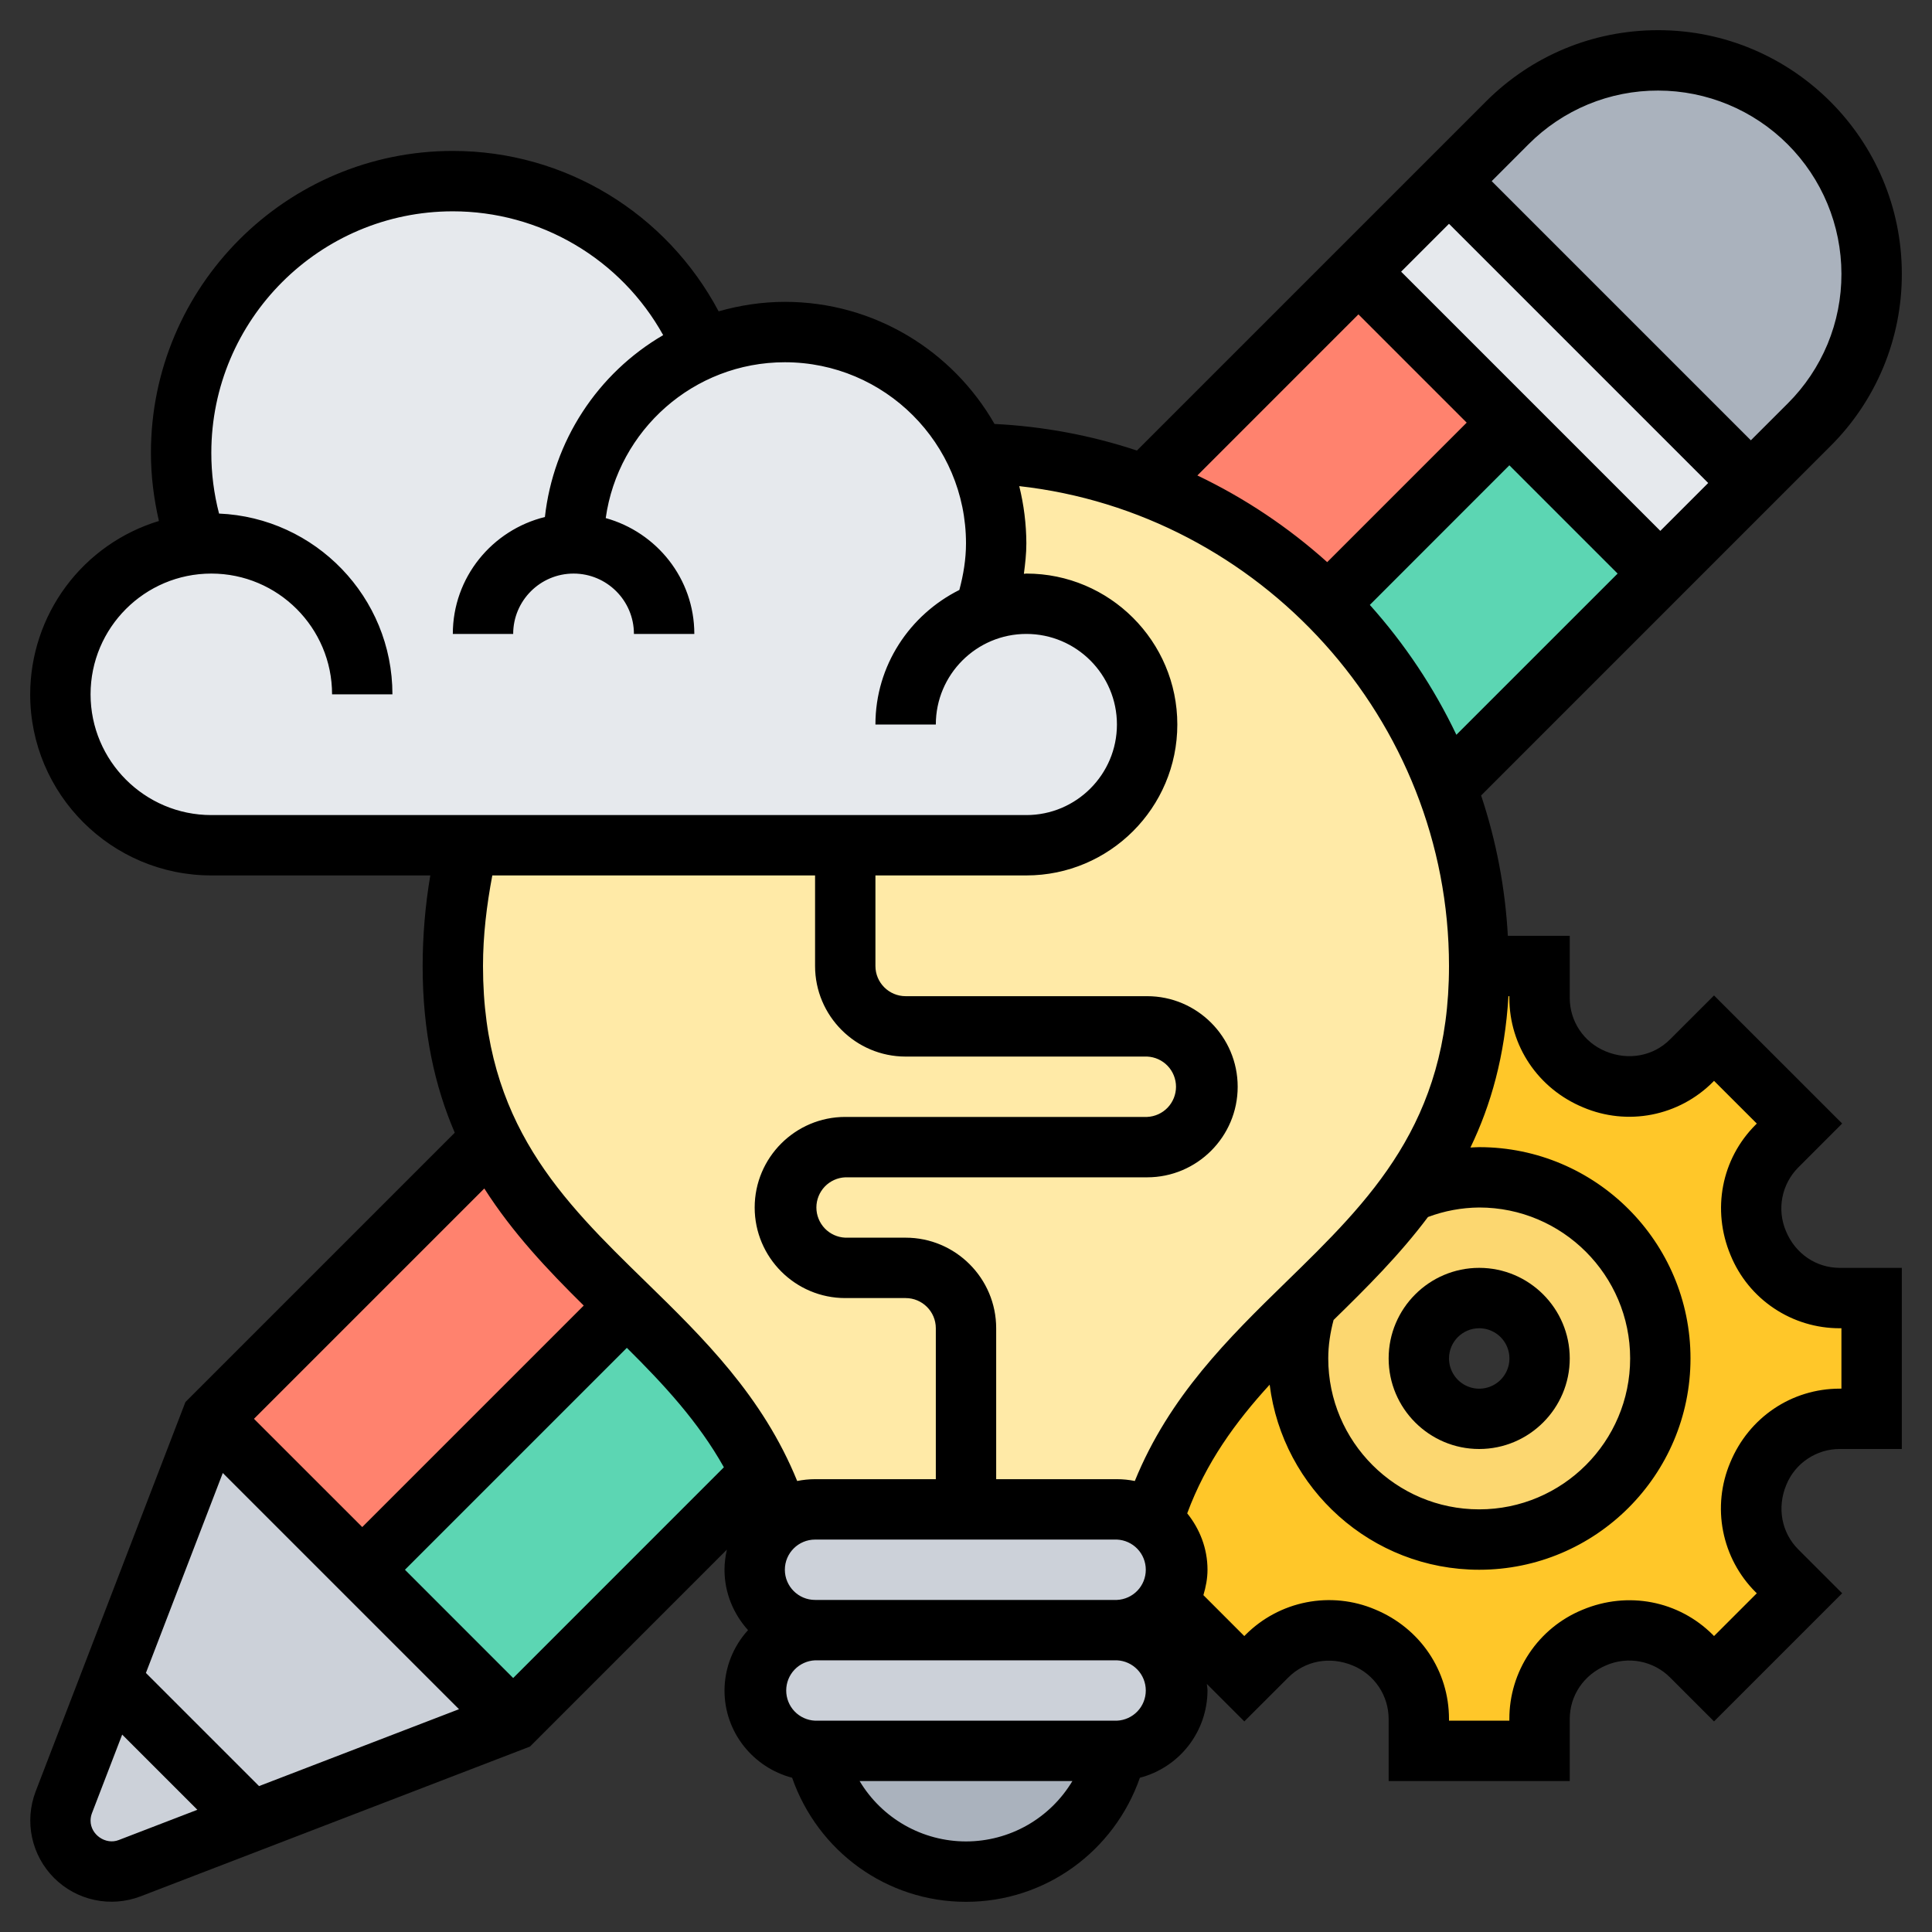 <svg width="50" height="50" viewBox="0 0 50 50" fill="none" xmlns="http://www.w3.org/2000/svg">
<rect x="0" y="0" width="50" height="50" fill="#333333" stroke="none"/>
<g clip-path="url(#clip0_2511_689)">
<path d="M42.969 14.844L37.445 20.367C36.789 18.602 35.773 17.016 34.477 15.695L34.391 15.609L39.062 10.938L42.969 14.844ZM19.688 38.125L13.281 44.531L9.375 40.625L16.219 33.781C17.539 35.07 18.852 36.359 19.688 38.125Z" fill="#5CD6B3"/>
<path d="M16.219 33.781L9.375 40.625L5.469 36.719L12.711 29.477C13.367 30.797 14.289 31.852 15.273 32.852C15.586 33.164 15.898 33.477 16.219 33.781ZM39.062 10.938L34.391 15.609C33.044 14.259 31.421 13.216 29.633 12.555L35.156 7.031L39.062 10.938Z" fill="#FF826E"/>
<path d="M48.438 7.086C48.438 8.555 47.859 9.953 46.82 10.992L45.312 12.5L37.5 4.688L39.008 3.18C39.52 2.666 40.129 2.259 40.8 1.981C41.47 1.704 42.188 1.562 42.914 1.562C44.438 1.562 45.82 2.18 46.82 3.18C47.82 4.18 48.438 5.562 48.438 7.086Z" fill="#AAB2BD"/>
<path d="M13.281 44.531L3.352 48.352C3.114 48.441 2.855 48.459 2.607 48.405C2.359 48.351 2.132 48.227 1.952 48.048C1.773 47.868 1.649 47.641 1.595 47.393C1.541 47.145 1.559 46.886 1.648 46.648L5.469 36.719L9.375 40.625L13.281 44.531Z" fill="#CCD1D9"/>
<path d="M45.312 12.5L42.969 14.844L39.062 10.938L35.156 7.031L37.5 4.688L45.312 12.5Z" fill="#E6E9ED"/>
<path d="M39.844 25.82C39.844 26.75 40.398 27.578 41.25 27.93C41.258 27.93 41.273 27.938 41.281 27.938C42.133 28.297 43.117 28.109 43.773 27.453L44.359 26.867L46.57 29.078L45.984 29.664C45.328 30.32 45.141 31.305 45.5 32.156C45.5 32.164 45.508 32.18 45.508 32.188C45.859 33.039 46.688 33.594 47.617 33.594H48.438V36.719H47.617C46.688 36.719 45.859 37.273 45.508 38.125C45.508 38.133 45.5 38.148 45.5 38.156C45.141 39.008 45.328 39.992 45.984 40.648L46.57 41.234L44.359 43.445L43.773 42.859C43.117 42.203 42.133 42.016 41.281 42.375C41.273 42.375 41.258 42.383 41.25 42.383C40.398 42.734 39.844 43.562 39.844 44.492V45.312H36.719V44.492C36.719 43.562 36.164 42.734 35.312 42.383C35.305 42.383 35.289 42.375 35.281 42.375C34.865 42.198 34.405 42.15 33.961 42.236C33.517 42.323 33.109 42.54 32.789 42.859L32.203 43.445L30.227 41.469C30.383 41.227 30.469 40.938 30.469 40.625C30.469 40.109 30.211 39.641 29.82 39.359C30.578 36.922 32.188 35.336 33.805 33.766C33.672 34.211 33.594 34.672 33.594 35.156C33.594 37.742 35.695 39.844 38.281 39.844C40.867 39.844 42.969 37.742 42.969 35.156C42.968 34.385 42.777 33.625 42.413 32.945C42.048 32.264 41.522 31.685 40.88 31.257C40.238 30.829 39.5 30.566 38.732 30.491C37.964 30.416 37.189 30.532 36.477 30.828C37.531 29.352 38.281 27.547 38.281 25H39.844V25.82Z" fill="#FFC729"/>
<path d="M38.281 30.469C40.867 30.469 42.969 32.57 42.969 35.156C42.969 37.742 40.867 39.844 38.281 39.844C35.695 39.844 33.594 37.742 33.594 35.156C33.594 34.672 33.672 34.211 33.805 33.766V33.758C34.75 32.844 35.695 31.922 36.477 30.828C37.031 30.602 37.641 30.469 38.281 30.469ZM39.844 35.156C39.844 34.297 39.141 33.594 38.281 33.594C37.422 33.594 36.719 34.297 36.719 35.156C36.719 36.016 37.422 36.719 38.281 36.719C39.141 36.719 39.844 36.016 39.844 35.156Z" fill="#FCD770"/>
<path d="M25 48.438C23.164 48.438 21.562 47.188 21.117 45.406L21.094 45.312H28.906L28.883 45.406C28.664 46.273 28.164 47.042 27.461 47.594C26.781 48.125 25.922 48.438 25 48.438Z" fill="#AAB2BD"/>
<path d="M28.906 42.188C29.766 42.188 30.469 42.891 30.469 43.75C30.469 44.18 30.297 44.57 30.008 44.852C29.727 45.141 29.336 45.312 28.906 45.312H21.094C20.234 45.312 19.531 44.609 19.531 43.75C19.531 43.32 19.703 42.93 19.992 42.648C20.273 42.359 20.664 42.188 21.094 42.188H28.906ZM30.469 40.625C30.469 40.938 30.383 41.227 30.227 41.469C30.164 41.562 30.086 41.648 30.008 41.727C29.727 42.016 29.336 42.188 28.906 42.188H21.094C20.234 42.188 19.531 41.484 19.531 40.625C19.531 40.195 19.703 39.805 19.992 39.523C20.047 39.461 20.109 39.406 20.18 39.359C20.438 39.172 20.75 39.062 21.094 39.062H28.906C29.32 39.064 29.717 39.229 30.009 39.522C30.302 39.815 30.467 40.211 30.469 40.625Z" fill="#CCD1D9"/>
<path d="M37.445 20.367C36.789 18.602 35.773 17.016 34.477 15.695L34.391 15.609C33.044 14.259 31.421 13.216 29.633 12.555C28.266 12.039 26.797 11.75 25.258 11.719H25.25C25.594 12.43 25.781 13.219 25.781 14.062C25.781 14.672 25.68 15.266 25.492 15.812V15.82C25.828 15.695 26.188 15.625 26.562 15.625C28.289 15.625 29.688 17.023 29.688 18.75C29.688 20.477 28.289 21.875 26.562 21.875H12.086C11.844 22.875 11.719 23.922 11.719 25C11.719 26.828 12.102 28.266 12.711 29.477C13.367 30.797 14.289 31.852 15.273 32.852C15.586 33.164 15.898 33.477 16.219 33.781C17.539 35.07 18.852 36.359 19.688 38.125C19.883 38.508 20.047 38.922 20.18 39.359C20.438 39.172 20.75 39.062 21.094 39.062H28.906C29.25 39.062 29.562 39.172 29.82 39.359C30.578 36.922 32.188 35.336 33.805 33.766V33.758C34.75 32.844 35.695 31.922 36.477 30.828C37.531 29.352 38.281 27.547 38.281 25C38.281 23.367 37.984 21.805 37.445 20.367Z" fill="#FFEAA7"/>
<path d="M18.203 9.016C18.852 8.742 19.562 8.594 20.312 8.594C22.5 8.594 24.375 9.867 25.25 11.719C25.594 12.43 25.781 13.219 25.781 14.062C25.781 14.672 25.68 15.266 25.492 15.812V15.82C25.828 15.695 26.188 15.625 26.562 15.625C28.289 15.625 29.688 17.023 29.688 18.75C29.688 20.477 28.289 21.875 26.562 21.875H5.469C3.312 21.875 1.562 20.125 1.562 17.969C1.562 15.938 3.109 14.273 5.094 14.086V14.078C4.828 13.344 4.688 12.547 4.688 11.719C4.688 9.854 5.428 8.066 6.747 6.747C8.066 5.428 9.854 4.688 11.719 4.688C14.633 4.688 17.133 6.461 18.195 8.984L18.203 9.016Z" fill="#E6E9ED"/>
<path d="M38.281 37.5C39.573 37.5 40.625 36.448 40.625 35.156C40.625 33.864 39.573 32.812 38.281 32.812C36.989 32.812 35.938 33.864 35.938 35.156C35.938 36.448 36.989 37.5 38.281 37.5ZM38.281 34.375C38.436 34.375 38.587 34.421 38.716 34.507C38.845 34.592 38.945 34.715 39.004 34.857C39.064 35 39.079 35.158 39.049 35.309C39.019 35.461 38.944 35.601 38.835 35.71C38.726 35.819 38.586 35.894 38.434 35.924C38.283 35.954 38.125 35.939 37.982 35.879C37.84 35.82 37.717 35.72 37.632 35.591C37.546 35.462 37.5 35.311 37.5 35.156C37.5 34.725 37.851 34.375 38.281 34.375Z" fill="black"/>
<path d="M46.219 31.858C46.103 31.583 46.071 31.28 46.128 30.988C46.185 30.695 46.328 30.426 46.538 30.215L47.675 29.077L44.359 25.762L43.221 26.899C42.791 27.331 42.145 27.456 41.548 27.206C41.275 27.093 41.041 26.902 40.876 26.656C40.712 26.41 40.624 26.12 40.625 25.824V24.219H39.023C38.955 22.983 38.723 21.761 38.331 20.587L47.371 11.546C47.959 10.962 48.424 10.267 48.742 9.501C49.059 8.736 49.221 7.915 49.219 7.087C49.219 3.61 46.39 0.781 42.913 0.781C41.229 0.781 39.645 1.438 38.455 2.628L29.423 11.66C28.232 11.265 26.992 11.034 25.738 10.972C24.66 9.088 22.634 7.812 20.312 7.812C19.718 7.812 19.145 7.902 18.598 8.057C17.25 5.522 14.63 3.906 11.719 3.906C7.411 3.906 3.906 7.411 3.906 11.719C3.906 12.317 3.98 12.906 4.113 13.483C3.151 13.775 2.307 14.368 1.707 15.176C1.107 15.984 0.783 16.963 0.781 17.969C0.781 20.554 2.884 22.656 5.469 22.656H11.136C11.005 23.431 10.939 24.215 10.938 25C10.938 26.72 11.255 28.119 11.769 29.314L4.799 36.284L0.921 46.367C0.777 46.746 0.745 47.158 0.83 47.555C0.915 47.951 1.113 48.315 1.399 48.601C1.686 48.888 2.049 49.086 2.446 49.17C2.842 49.255 3.255 49.223 3.634 49.079L13.716 45.201L18.812 40.104C18.774 40.272 18.75 40.445 18.75 40.625C18.75 41.227 18.985 41.772 19.359 42.188C18.969 42.614 18.752 43.172 18.75 43.75C18.75 44.836 19.496 45.744 20.5 46.008C21.166 47.914 22.948 49.219 25 49.219C27.052 49.219 28.834 47.914 29.5 46.008C30 45.877 30.443 45.585 30.759 45.177C31.076 44.768 31.248 44.267 31.25 43.75C31.25 43.691 31.237 43.637 31.233 43.58L32.203 44.55L33.341 43.413C33.772 42.981 34.415 42.855 35.013 43.105C35.287 43.218 35.521 43.41 35.686 43.656C35.85 43.902 35.938 44.192 35.938 44.488V46.094H40.625V44.488C40.625 43.88 40.988 43.337 41.58 43.093C41.854 42.977 42.157 42.945 42.45 43.002C42.742 43.059 43.011 43.202 43.222 43.413L44.359 44.55L47.675 41.234L46.538 40.097C46.108 39.666 45.982 39.021 46.231 38.424C46.344 38.15 46.535 37.916 46.782 37.752C47.028 37.587 47.317 37.499 47.613 37.5H49.219V32.812H47.613C47.005 32.812 46.463 32.449 46.219 31.858ZM34.513 34.161C35.365 33.329 36.219 32.479 36.956 31.496C37.38 31.337 37.828 31.254 38.281 31.25C40.435 31.25 42.188 33.002 42.188 35.156C42.188 37.31 40.435 39.062 38.281 39.062C36.127 39.062 34.375 37.31 34.375 35.156C34.375 34.818 34.427 34.485 34.513 34.161ZM35.451 15.655L39.062 12.042L41.864 14.844L37.691 19.016C37.109 17.795 36.354 16.663 35.451 15.655ZM36.261 7.031L37.5 5.792L44.208 12.5L42.969 13.739L36.261 7.031ZM42.913 2.344C44.171 2.345 45.376 2.846 46.265 3.735C47.154 4.624 47.655 5.829 47.656 7.087C47.658 7.71 47.536 8.327 47.298 8.903C47.059 9.478 46.709 10.001 46.267 10.441L45.312 11.395L38.605 4.688L39.559 3.733C39.999 3.291 40.522 2.941 41.097 2.702C41.673 2.464 42.29 2.342 42.913 2.344ZM35.156 8.136L37.958 10.938L34.348 14.548C33.34 13.643 32.209 12.888 30.988 12.305L35.156 8.136ZM37.5 25C37.5 29.065 35.453 31.062 33.286 33.175C31.794 34.63 30.261 36.135 29.369 38.328C29.217 38.297 29.062 38.281 28.906 38.281H25.781V34.375C25.781 33.083 24.73 32.031 23.438 32.031H21.875C21.674 32.022 21.484 31.936 21.345 31.791C21.206 31.645 21.128 31.451 21.128 31.25C21.128 31.049 21.206 30.855 21.345 30.709C21.484 30.564 21.674 30.478 21.875 30.469H29.688C30.98 30.469 32.031 29.417 32.031 28.125C32.031 26.833 30.98 25.781 29.688 25.781H23.438C23.007 25.781 22.656 25.431 22.656 25V22.656H26.562C28.716 22.656 30.469 20.904 30.469 18.75C30.469 16.596 28.716 14.844 26.562 14.844C26.541 14.844 26.52 14.85 26.498 14.85C26.532 14.589 26.562 14.328 26.562 14.062C26.56 13.563 26.498 13.066 26.378 12.581C32.606 13.275 37.5 18.62 37.5 25ZM20.312 40.625C20.312 40.194 20.663 39.844 21.094 39.844H28.906C29.107 39.853 29.297 39.939 29.436 40.084C29.576 40.23 29.653 40.424 29.653 40.625C29.653 40.826 29.576 41.02 29.436 41.166C29.297 41.311 29.107 41.397 28.906 41.406H21.094C20.663 41.406 20.312 41.056 20.312 40.625ZM10.48 40.625L16.223 34.882C17.184 35.835 18.076 36.799 18.734 37.973L13.281 43.427L10.48 40.625ZM2.344 17.969C2.344 16.245 3.745 14.844 5.469 14.844C7.192 14.844 8.594 16.245 8.594 17.969H10.156C10.156 15.452 8.16 13.397 5.669 13.291C5.536 12.778 5.468 12.249 5.469 11.719C5.469 8.273 8.273 5.469 11.719 5.469C12.829 5.469 13.92 5.766 14.877 6.33C15.835 6.893 16.624 7.702 17.163 8.673C16.321 9.164 15.606 9.846 15.075 10.663C14.543 11.48 14.21 12.411 14.102 13.38C12.738 13.716 11.719 14.94 11.719 16.406H13.281C13.281 15.544 13.982 14.844 14.844 14.844C15.706 14.844 16.406 15.544 16.406 16.406H17.969C17.969 14.973 16.994 13.775 15.676 13.408C15.996 11.133 17.95 9.375 20.312 9.375C22.898 9.375 25 11.477 25 14.062C25 14.473 24.933 14.876 24.828 15.268C23.547 15.909 22.656 17.222 22.656 18.75H24.219C24.219 17.458 25.27 16.406 26.562 16.406C27.855 16.406 28.906 17.458 28.906 18.75C28.906 20.042 27.855 21.094 26.562 21.094H5.469C3.745 21.094 2.344 19.692 2.344 17.969ZM21.094 22.656V25C21.094 26.292 22.145 27.344 23.438 27.344H29.688C29.889 27.353 30.079 27.439 30.218 27.584C30.357 27.73 30.435 27.924 30.435 28.125C30.435 28.326 30.357 28.52 30.218 28.666C30.079 28.811 29.889 28.897 29.688 28.906H21.875C20.583 28.906 19.531 29.958 19.531 31.25C19.531 32.542 20.583 33.594 21.875 33.594H23.438C23.868 33.594 24.219 33.944 24.219 34.375V38.281H21.094C20.935 38.281 20.78 38.298 20.631 38.328C19.739 36.135 18.206 34.63 16.714 33.175C14.547 31.062 12.5 29.065 12.5 25C12.5 24.21 12.595 23.427 12.741 22.656H21.094ZM15.107 33.788L9.375 39.52L6.573 36.719L12.534 30.758C13.268 31.909 14.177 32.87 15.107 33.788ZM5.766 38.121L11.879 44.234L6.704 46.224L3.776 43.296L5.766 38.121ZM3.073 47.62C2.735 47.752 2.344 47.482 2.344 47.12C2.344 47.053 2.356 46.988 2.379 46.927L3.162 44.891L5.108 46.837L3.073 47.62ZM25 47.656C24.445 47.656 23.9 47.512 23.417 47.238C22.935 46.964 22.532 46.57 22.247 46.094H27.753C27.468 46.57 27.065 46.964 26.583 47.238C26.1 47.512 25.555 47.656 25 47.656ZM28.906 44.531H21.094C20.893 44.522 20.703 44.436 20.564 44.291C20.424 44.145 20.347 43.951 20.347 43.75C20.347 43.549 20.424 43.355 20.564 43.209C20.703 43.064 20.893 42.978 21.094 42.969H28.906C29.107 42.978 29.297 43.064 29.436 43.209C29.576 43.355 29.653 43.549 29.653 43.75C29.653 43.951 29.576 44.145 29.436 44.291C29.297 44.436 29.107 44.522 28.906 44.531ZM47.656 35.938H47.613C46.37 35.938 45.261 36.68 44.777 37.853C44.541 38.413 44.477 39.031 44.594 39.627C44.711 40.224 45.003 40.772 45.433 41.202L45.466 41.234L44.359 42.341L44.327 42.308C43.445 41.427 42.13 41.168 40.952 41.662C40.392 41.892 39.913 42.284 39.577 42.787C39.24 43.291 39.061 43.883 39.062 44.488V44.531H37.5V44.488C37.5 43.245 36.758 42.136 35.584 41.651C35.024 41.414 34.406 41.351 33.809 41.468C33.213 41.585 32.665 41.877 32.235 42.308L32.202 42.341L31.144 41.282C31.206 41.072 31.25 40.855 31.25 40.625C31.25 40.07 31.048 39.567 30.725 39.165C31.211 37.853 31.973 36.804 32.859 35.835C33.195 38.531 35.496 40.625 38.281 40.625C41.297 40.625 43.75 38.171 43.75 35.156C43.75 32.141 41.297 29.688 38.281 29.688C38.205 29.688 38.13 29.695 38.055 29.698C38.584 28.601 38.947 27.328 39.038 25.781H39.062V25.824C39.062 27.067 39.805 28.177 40.977 28.661C41.538 28.898 42.156 28.962 42.752 28.845C43.349 28.728 43.897 28.435 44.327 28.005L44.359 27.972L45.466 29.078L45.433 29.111C44.553 29.991 44.295 31.306 44.787 32.484C45.017 33.045 45.408 33.524 45.912 33.86C46.415 34.197 47.008 34.376 47.613 34.375H47.656V35.938Z" fill="black"/>
</g>
<defs>
<clipPath id="clip0_2511_689">
<rect width="50" height="50" fill="white"/>
</clipPath>
</defs>
</svg>
